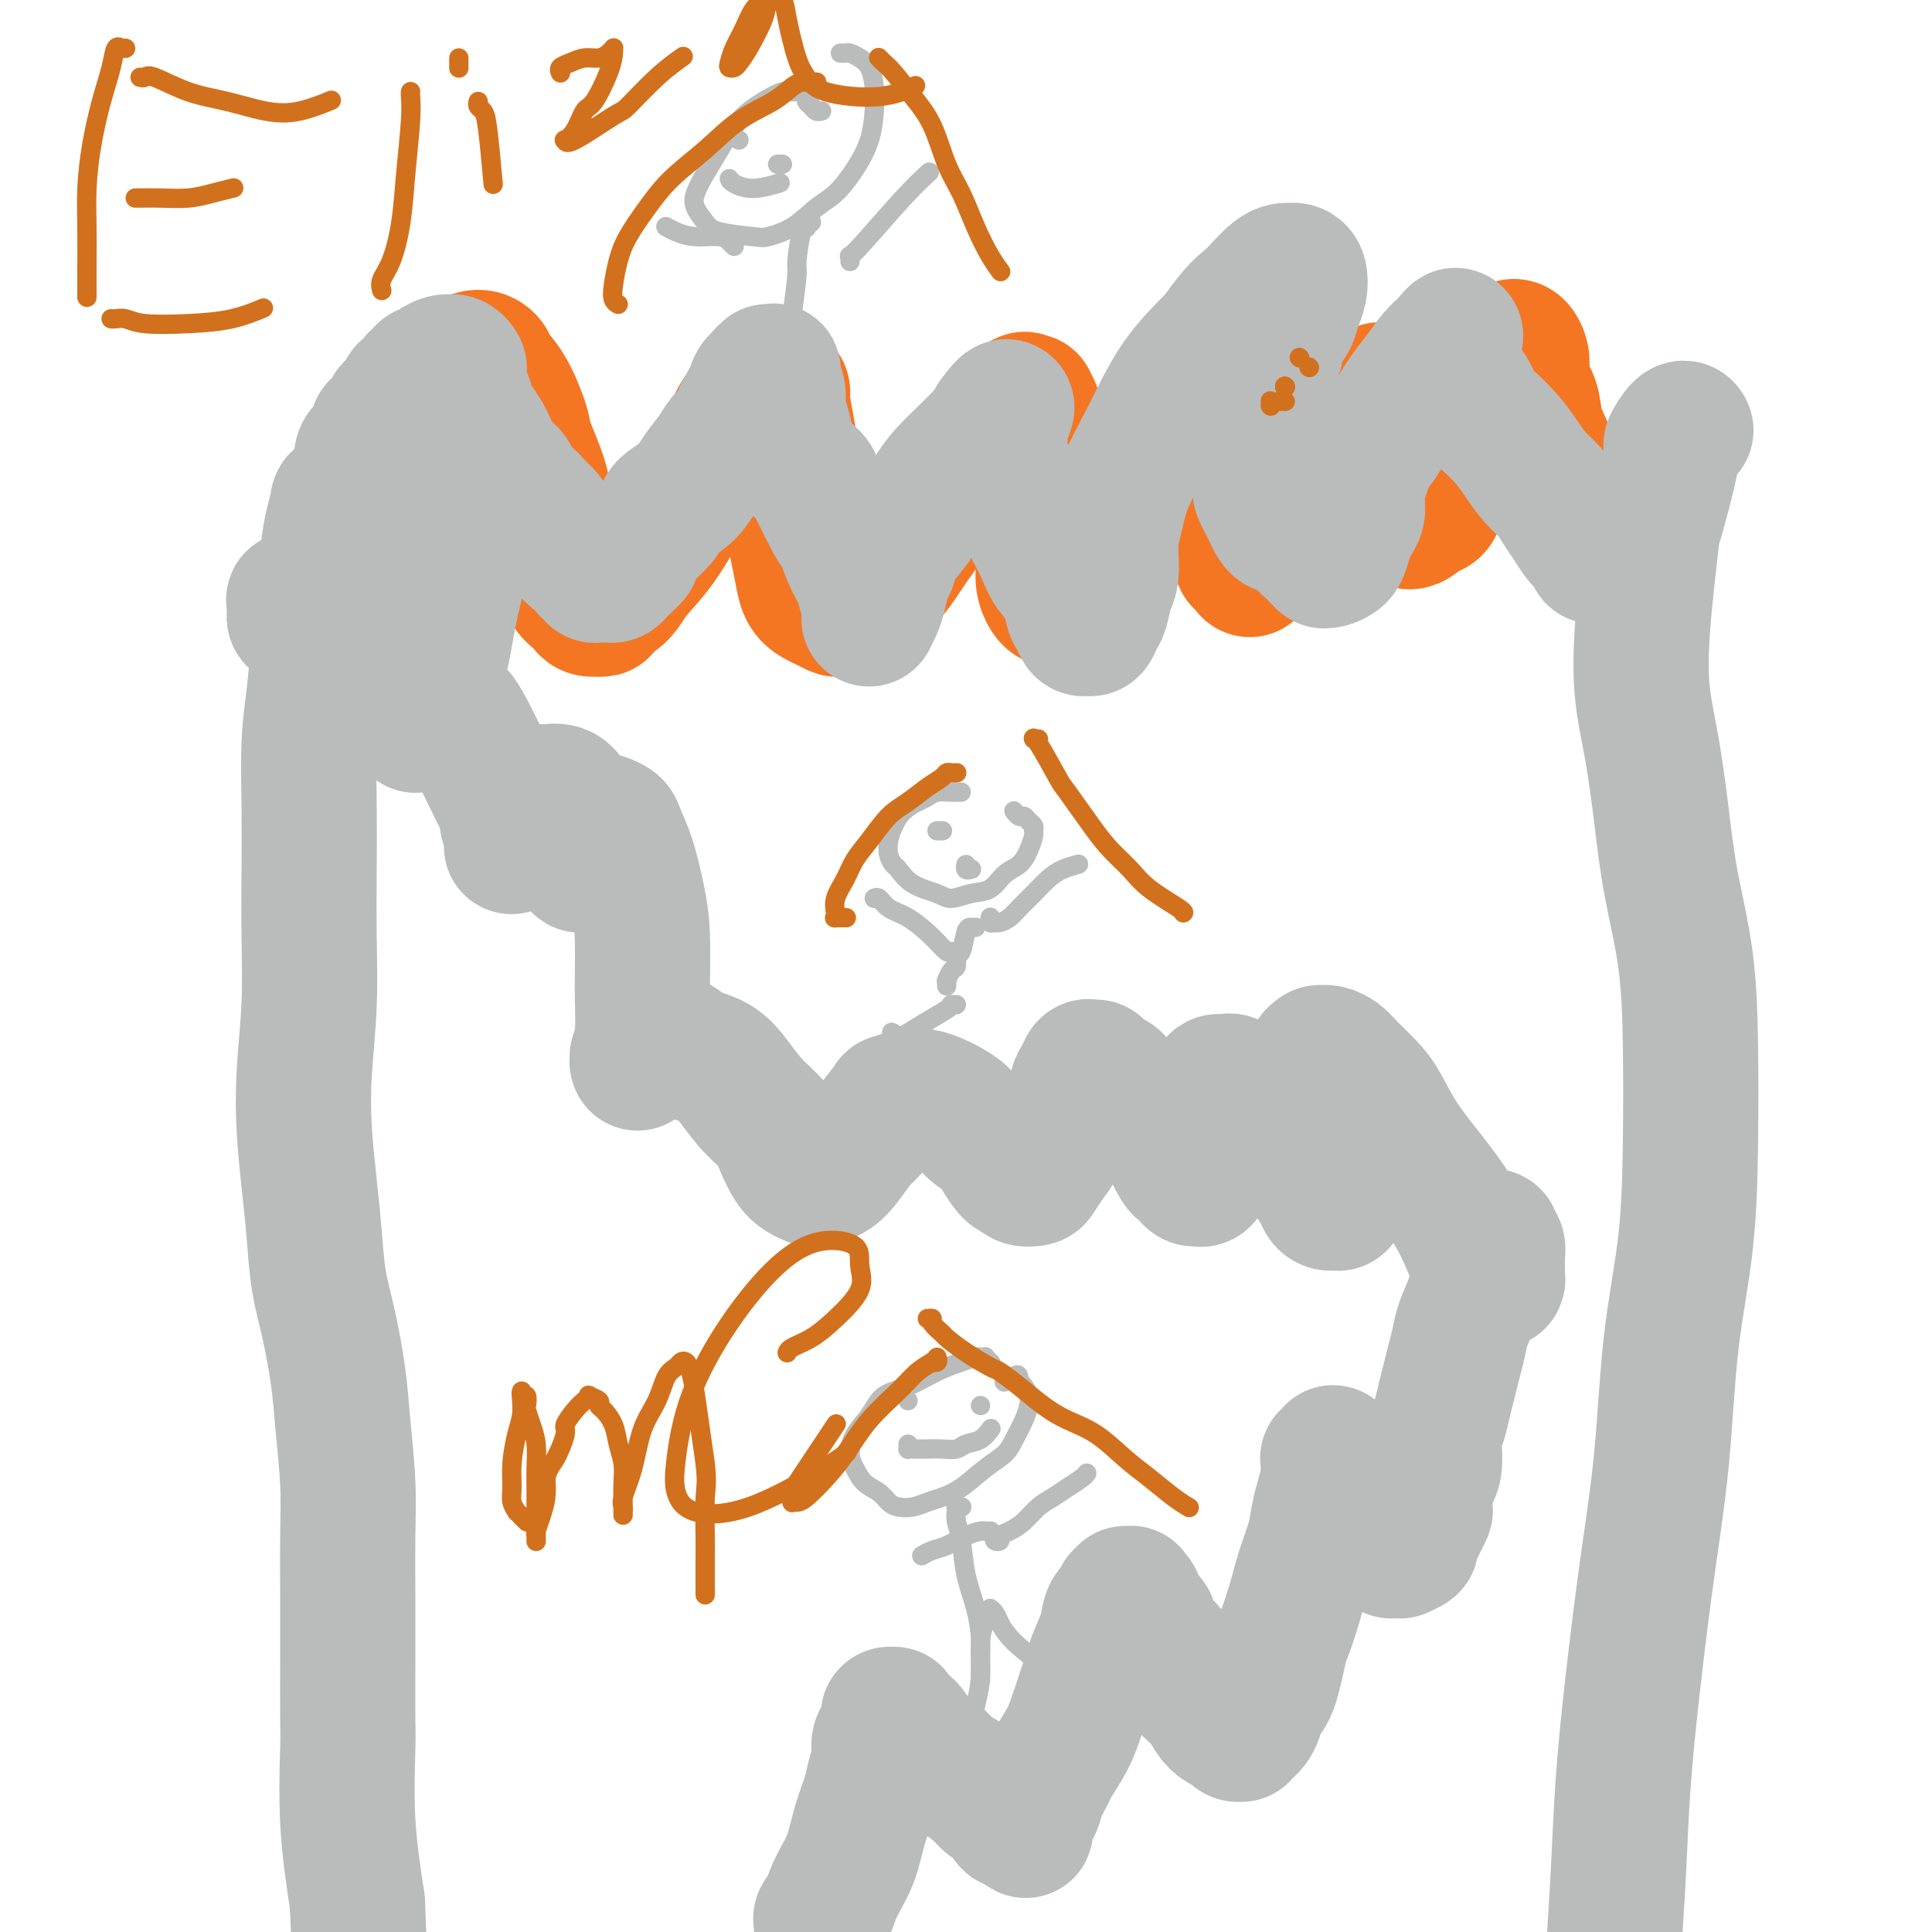 <svg viewBox='0 0 400 400' version='1.1' xmlns='http://www.w3.org/2000/svg' xmlns:xlink='http://www.w3.org/1999/xlink'><g fill='none' stroke='#F47623' stroke-width='28' stroke-linecap='round' stroke-linejoin='round'><path d='M66,125c-0.000,0.112 -0.000,0.223 0,0c0.000,-0.223 0.000,-0.781 0,-1c-0.000,-0.219 -0.001,-0.100 0,0c0.001,0.100 0.003,0.180 0,0c-0.003,-0.180 -0.013,-0.619 0,-1c0.013,-0.381 0.048,-0.705 0,-1c-0.048,-0.295 -0.181,-0.563 0,-1c0.181,-0.437 0.674,-1.045 1,-2c0.326,-0.955 0.483,-2.257 1,-4c0.517,-1.743 1.394,-3.928 2,-6c0.606,-2.072 0.941,-4.031 2,-6c1.059,-1.969 2.842,-3.949 4,-6c1.158,-2.051 1.692,-4.174 3,-6c1.308,-1.826 3.389,-3.355 5,-5c1.611,-1.645 2.750,-3.405 4,-5c1.250,-1.595 2.610,-3.025 4,-4c1.390,-0.975 2.812,-1.496 4,-2c1.188,-0.504 2.144,-0.990 3,-1c0.856,-0.010 1.614,0.457 2,1c0.386,0.543 0.401,1.161 1,2c0.599,0.839 1.781,1.898 3,4c1.219,2.102 2.476,5.247 3,7c0.524,1.753 0.315,2.114 1,4c0.685,1.886 2.262,5.296 3,8c0.738,2.704 0.635,4.703 1,7c0.365,2.297 1.197,4.891 2,7c0.803,2.109 1.576,3.732 2,5c0.424,1.268 0.497,2.182 1,3c0.503,0.818 1.434,1.539 2,2c0.566,0.461 0.768,0.663 1,1c0.232,0.337 0.495,0.811 1,1c0.505,0.189 1.253,0.095 2,0'/><path d='M124,126c1.004,0.467 0.515,-0.364 1,-1c0.485,-0.636 1.944,-1.077 3,-2c1.056,-0.923 1.707,-2.328 3,-4c1.293,-1.672 3.226,-3.609 5,-6c1.774,-2.391 3.389,-5.235 5,-8c1.611,-2.765 3.219,-5.452 5,-8c1.781,-2.548 3.734,-4.957 5,-7c1.266,-2.043 1.846,-3.722 3,-5c1.154,-1.278 2.883,-2.157 4,-3c1.117,-0.843 1.623,-1.649 2,-2c0.377,-0.351 0.627,-0.246 1,0c0.373,0.246 0.870,0.631 1,1c0.130,0.369 -0.106,0.720 0,2c0.106,1.280 0.553,3.489 1,6c0.447,2.511 0.892,5.323 1,8c0.108,2.677 -0.123,5.218 0,8c0.123,2.782 0.599,5.806 1,8c0.401,2.194 0.727,3.558 1,5c0.273,1.442 0.492,2.961 1,4c0.508,1.039 1.305,1.596 2,2c0.695,0.404 1.290,0.653 2,1c0.710,0.347 1.536,0.791 2,1c0.464,0.209 0.565,0.184 1,0c0.435,-0.184 1.203,-0.525 2,-1c0.797,-0.475 1.622,-1.083 3,-2c1.378,-0.917 3.309,-2.141 5,-4c1.691,-1.859 3.141,-4.352 5,-7c1.859,-2.648 4.127,-5.452 6,-8c1.873,-2.548 3.350,-4.840 5,-7c1.650,-2.160 3.471,-4.189 5,-6c1.529,-1.811 2.764,-3.406 4,-5'/><path d='M209,86c4.482,-5.479 3.187,-2.678 3,-2c-0.187,0.678 0.734,-0.769 1,-1c0.266,-0.231 -0.122,0.754 0,1c0.122,0.246 0.755,-0.245 1,1c0.245,1.245 0.103,4.227 0,7c-0.103,2.773 -0.168,5.338 0,8c0.168,2.662 0.570,5.421 1,8c0.430,2.579 0.888,4.978 1,7c0.112,2.022 -0.121,3.667 0,5c0.121,1.333 0.596,2.353 1,3c0.404,0.647 0.736,0.921 1,1c0.264,0.079 0.461,-0.035 1,0c0.539,0.035 1.419,0.221 2,0c0.581,-0.221 0.863,-0.850 1,-1c0.137,-0.150 0.128,0.178 1,-1c0.872,-1.178 2.625,-3.862 4,-6c1.375,-2.138 2.374,-3.730 4,-6c1.626,-2.270 3.880,-5.217 5,-7c1.120,-1.783 1.106,-2.401 2,-4c0.894,-1.599 2.697,-4.177 4,-6c1.303,-1.823 2.107,-2.889 3,-4c0.893,-1.111 1.874,-2.267 3,-3c1.126,-0.733 2.397,-1.041 3,-1c0.603,0.041 0.539,0.433 1,1c0.461,0.567 1.448,1.311 2,3c0.552,1.689 0.669,4.323 1,7c0.331,2.677 0.876,5.397 1,8c0.124,2.603 -0.173,5.089 0,7c0.173,1.911 0.816,3.245 1,4c0.184,0.755 -0.090,0.930 0,1c0.090,0.070 0.545,0.035 1,0'/><path d='M258,116c1.248,4.435 0.868,0.021 1,-2c0.132,-2.021 0.777,-1.650 2,-3c1.223,-1.350 3.023,-4.421 5,-7c1.977,-2.579 4.130,-4.666 6,-7c1.870,-2.334 3.457,-4.915 5,-7c1.543,-2.085 3.040,-3.674 4,-5c0.960,-1.326 1.381,-2.388 2,-3c0.619,-0.612 1.437,-0.774 2,-1c0.563,-0.226 0.872,-0.517 1,0c0.128,0.517 0.075,1.842 0,3c-0.075,1.158 -0.174,2.150 0,4c0.174,1.850 0.620,4.557 1,7c0.380,2.443 0.695,4.622 1,6c0.305,1.378 0.599,1.956 1,3c0.401,1.044 0.909,2.555 1,3c0.091,0.445 -0.235,-0.177 0,0c0.235,0.177 1.032,1.154 2,1c0.968,-0.154 2.108,-1.439 3,-2c0.892,-0.561 1.538,-0.400 2,-1c0.462,-0.600 0.742,-1.963 2,-4c1.258,-2.037 3.493,-4.749 5,-7c1.507,-2.251 2.285,-4.042 3,-6c0.715,-1.958 1.368,-4.083 2,-6c0.632,-1.917 1.244,-3.625 2,-5c0.756,-1.375 1.656,-2.415 2,-3c0.344,-0.585 0.131,-0.715 0,-1c-0.131,-0.285 -0.179,-0.726 0,-1c0.179,-0.274 0.587,-0.381 1,0c0.413,0.381 0.832,1.252 1,2c0.168,0.748 0.084,1.374 0,2'/><path d='M315,76c0.197,0.811 -0.309,1.838 0,3c0.309,1.162 1.433,2.460 2,4c0.567,1.540 0.575,3.321 1,5c0.425,1.679 1.265,3.255 2,5c0.735,1.745 1.364,3.657 2,5c0.636,1.343 1.280,2.115 2,3c0.720,0.885 1.518,1.882 2,3c0.482,1.118 0.650,2.356 1,3c0.350,0.644 0.882,0.693 1,1c0.118,0.307 -0.179,0.870 0,1c0.179,0.130 0.832,-0.175 1,0c0.168,0.175 -0.151,0.830 0,1c0.151,0.170 0.772,-0.147 1,0c0.228,0.147 0.064,0.756 0,1c-0.064,0.244 -0.027,0.122 0,0c0.027,-0.122 0.046,-0.243 0,0c-0.046,0.243 -0.157,0.849 0,1c0.157,0.151 0.581,-0.152 1,0c0.419,0.152 0.834,0.758 1,1c0.166,0.242 0.083,0.121 0,0'/></g>
<g fill='none' stroke='#BABBBB' stroke-width='28' stroke-linecap='round' stroke-linejoin='round'><path d='M66,130c-0.444,0.006 -0.889,0.012 -1,0c-0.111,-0.012 0.111,-0.042 0,0c-0.111,0.042 -0.555,0.156 -1,0c-0.445,-0.156 -0.890,-0.582 -1,-1c-0.110,-0.418 0.114,-0.829 0,-1c-0.114,-0.171 -0.566,-0.102 -1,0c-0.434,0.102 -0.848,0.237 -1,0c-0.152,-0.237 -0.041,-0.848 0,-1c0.041,-0.152 0.011,0.153 0,0c-0.011,-0.153 -0.005,-0.763 0,-1c0.005,-0.237 0.008,-0.100 0,0c-0.008,0.100 -0.028,0.163 0,0c0.028,-0.163 0.104,-0.554 0,-1c-0.104,-0.446 -0.389,-0.949 0,-1c0.389,-0.051 1.452,0.348 2,0c0.548,-0.348 0.582,-1.444 1,-2c0.418,-0.556 1.221,-0.571 2,-1c0.779,-0.429 1.533,-1.270 2,-2c0.467,-0.730 0.647,-1.347 1,-2c0.353,-0.653 0.879,-1.341 1,-2c0.121,-0.659 -0.165,-1.289 0,-2c0.165,-0.711 0.780,-1.504 1,-2c0.220,-0.496 0.045,-0.697 0,-1c-0.045,-0.303 0.041,-0.710 0,-1c-0.041,-0.290 -0.208,-0.463 0,-1c0.208,-0.537 0.792,-1.439 1,-2c0.208,-0.561 0.041,-0.780 0,-1c-0.041,-0.220 0.044,-0.440 0,-1c-0.044,-0.560 -0.218,-1.459 0,-2c0.218,-0.541 0.828,-0.722 1,-1c0.172,-0.278 -0.094,-0.651 0,-1c0.094,-0.349 0.547,-0.675 1,-1'/><path d='M74,99c1.183,-3.385 1.142,-1.847 1,-2c-0.142,-0.153 -0.384,-1.995 0,-3c0.384,-1.005 1.394,-1.172 2,-2c0.606,-0.828 0.806,-2.316 1,-3c0.194,-0.684 0.380,-0.565 1,-1c0.620,-0.435 1.673,-1.426 2,-2c0.327,-0.574 -0.071,-0.732 0,-1c0.071,-0.268 0.610,-0.645 1,-1c0.390,-0.355 0.630,-0.686 1,-1c0.370,-0.314 0.869,-0.609 1,-1c0.131,-0.391 -0.105,-0.878 0,-1c0.105,-0.122 0.553,0.121 1,0c0.447,-0.121 0.894,-0.606 1,-1c0.106,-0.394 -0.127,-0.697 0,-1c0.127,-0.303 0.615,-0.607 1,-1c0.385,-0.393 0.667,-0.876 1,-1c0.333,-0.124 0.715,0.111 1,0c0.285,-0.111 0.471,-0.566 1,-1c0.529,-0.434 1.399,-0.845 2,-1c0.601,-0.155 0.932,-0.055 1,0c0.068,0.055 -0.126,0.063 0,0c0.126,-0.063 0.573,-0.198 1,0c0.427,0.198 0.836,0.728 1,1c0.164,0.272 0.084,0.284 0,1c-0.084,0.716 -0.174,2.135 0,3c0.174,0.865 0.610,1.177 1,2c0.390,0.823 0.733,2.159 1,3c0.267,0.841 0.456,1.188 1,2c0.544,0.812 1.441,2.089 2,3c0.559,0.911 0.779,1.455 1,2'/><path d='M101,92c1.660,3.495 1.810,3.734 2,4c0.190,0.266 0.421,0.561 1,1c0.579,0.439 1.507,1.024 2,2c0.493,0.976 0.552,2.344 1,3c0.448,0.656 1.286,0.599 2,1c0.714,0.401 1.305,1.259 2,2c0.695,0.741 1.496,1.364 2,2c0.504,0.636 0.712,1.283 1,2c0.288,0.717 0.654,1.502 1,2c0.346,0.498 0.670,0.707 1,1c0.330,0.293 0.665,0.670 1,1c0.335,0.330 0.668,0.613 1,1c0.332,0.387 0.662,0.878 1,1c0.338,0.122 0.683,-0.126 1,0c0.317,0.126 0.606,0.626 1,1c0.394,0.374 0.894,0.622 1,1c0.106,0.378 -0.182,0.886 0,1c0.182,0.114 0.832,-0.166 1,0c0.168,0.166 -0.147,0.776 0,1c0.147,0.224 0.757,0.060 1,0c0.243,-0.060 0.121,-0.016 0,0c-0.121,0.016 -0.240,0.005 0,0c0.240,-0.005 0.838,-0.005 1,0c0.162,0.005 -0.113,0.013 0,0c0.113,-0.013 0.612,-0.049 1,0c0.388,0.049 0.663,0.183 1,0c0.337,-0.183 0.737,-0.685 1,-1c0.263,-0.315 0.390,-0.445 1,-1c0.610,-0.555 1.703,-1.534 2,-2c0.297,-0.466 -0.201,-0.419 0,-1c0.201,-0.581 1.100,-1.791 2,-3'/><path d='M133,111c2.293,-2.057 3.524,-3.201 4,-4c0.476,-0.799 0.196,-1.253 1,-2c0.804,-0.747 2.691,-1.786 4,-3c1.309,-1.214 2.038,-2.604 3,-4c0.962,-1.396 2.155,-2.799 3,-4c0.845,-1.201 1.340,-2.202 2,-3c0.660,-0.798 1.483,-1.394 2,-2c0.517,-0.606 0.726,-1.223 1,-2c0.274,-0.777 0.613,-1.714 1,-2c0.387,-0.286 0.821,0.079 1,0c0.179,-0.079 0.103,-0.603 0,-1c-0.103,-0.397 -0.234,-0.666 0,-1c0.234,-0.334 0.832,-0.733 1,-1c0.168,-0.267 -0.095,-0.401 0,-1c0.095,-0.599 0.546,-1.663 1,-2c0.454,-0.337 0.910,0.054 1,0c0.090,-0.054 -0.186,-0.552 0,-1c0.186,-0.448 0.833,-0.846 1,-1c0.167,-0.154 -0.148,-0.064 0,0c0.148,0.064 0.758,0.104 1,0c0.242,-0.104 0.117,-0.351 0,0c-0.117,0.351 -0.224,1.300 0,2c0.224,0.700 0.781,1.152 1,2c0.219,0.848 0.102,2.092 0,3c-0.102,0.908 -0.188,1.479 0,2c0.188,0.521 0.652,0.992 1,2c0.348,1.008 0.582,2.555 1,4c0.418,1.445 1.019,2.789 2,4c0.981,1.211 2.341,2.287 3,3c0.659,0.713 0.617,1.061 1,2c0.383,0.939 1.192,2.470 2,4'/><path d='M171,105c2.444,5.217 2.554,4.258 3,5c0.446,0.742 1.230,3.183 2,5c0.770,1.817 1.527,3.008 2,4c0.473,0.992 0.662,1.784 1,3c0.338,1.216 0.826,2.856 1,4c0.174,1.144 0.036,1.791 0,2c-0.036,0.209 0.032,-0.021 0,0c-0.032,0.021 -0.163,0.291 0,0c0.163,-0.291 0.620,-1.145 1,-2c0.380,-0.855 0.681,-1.712 1,-3c0.319,-1.288 0.655,-3.007 1,-4c0.345,-0.993 0.701,-1.259 1,-2c0.299,-0.741 0.543,-1.958 1,-3c0.457,-1.042 1.126,-1.910 2,-3c0.874,-1.090 1.953,-2.403 3,-4c1.047,-1.597 2.063,-3.478 3,-5c0.937,-1.522 1.796,-2.684 3,-4c1.204,-1.316 2.753,-2.787 4,-4c1.247,-1.213 2.190,-2.168 3,-3c0.810,-0.832 1.485,-1.543 2,-2c0.515,-0.457 0.869,-0.662 1,-1c0.131,-0.338 0.037,-0.811 0,-1c-0.037,-0.189 -0.019,-0.095 0,0'/><path d='M206,87c4.248,-5.842 1.870,-0.947 1,1c-0.870,1.947 -0.230,0.944 0,1c0.230,0.056 0.051,1.170 0,2c-0.051,0.830 0.028,1.377 0,2c-0.028,0.623 -0.162,1.321 0,2c0.162,0.679 0.620,1.339 1,2c0.380,0.661 0.682,1.324 1,2c0.318,0.676 0.652,1.366 1,2c0.348,0.634 0.711,1.211 1,2c0.289,0.789 0.505,1.788 1,3c0.495,1.212 1.270,2.636 2,4c0.730,1.364 1.414,2.669 2,4c0.586,1.331 1.074,2.690 2,4c0.926,1.310 2.290,2.571 3,4c0.710,1.429 0.768,3.026 1,4c0.232,0.974 0.640,1.326 1,2c0.360,0.674 0.674,1.669 1,2c0.326,0.331 0.664,-0.001 1,0c0.336,0.001 0.668,0.336 1,0c0.332,-0.336 0.663,-1.343 1,-2c0.337,-0.657 0.679,-0.963 1,-2c0.321,-1.037 0.621,-2.805 1,-4c0.379,-1.195 0.836,-1.819 1,-3c0.164,-1.181 0.033,-2.920 0,-4c-0.033,-1.080 0.030,-1.501 0,-2c-0.030,-0.499 -0.153,-1.074 0,-2c0.153,-0.926 0.582,-2.201 1,-4c0.418,-1.799 0.823,-4.121 2,-7c1.177,-2.879 3.125,-6.313 5,-10c1.875,-3.687 3.679,-7.625 6,-11c2.321,-3.375 5.161,-6.188 8,-9'/><path d='M252,70c4.267,-6.165 5.434,-6.579 7,-8c1.566,-1.421 3.531,-3.850 5,-5c1.469,-1.150 2.443,-1.021 3,-1c0.557,0.021 0.696,-0.064 1,0c0.304,0.064 0.772,0.279 1,1c0.228,0.721 0.215,1.947 0,3c-0.215,1.053 -0.631,1.931 -1,3c-0.369,1.069 -0.691,2.328 -1,3c-0.309,0.672 -0.605,0.757 -1,1c-0.395,0.243 -0.889,0.645 -1,1c-0.111,0.355 0.163,0.663 0,1c-0.163,0.337 -0.761,0.705 -1,1c-0.239,0.295 -0.119,0.519 0,1c0.119,0.481 0.238,1.219 0,2c-0.238,0.781 -0.834,1.604 -1,3c-0.166,1.396 0.099,3.364 0,5c-0.099,1.636 -0.563,2.942 -1,4c-0.437,1.058 -0.849,1.870 -1,3c-0.151,1.130 -0.041,2.578 0,4c0.041,1.422 0.014,2.818 0,4c-0.014,1.182 -0.015,2.151 0,3c0.015,0.849 0.045,1.579 0,2c-0.045,0.421 -0.167,0.534 0,1c0.167,0.466 0.621,1.287 1,2c0.379,0.713 0.683,1.318 1,2c0.317,0.682 0.648,1.439 1,2c0.352,0.561 0.724,0.924 1,1c0.276,0.076 0.455,-0.134 1,0c0.545,0.134 1.454,0.613 2,1c0.546,0.387 0.727,0.682 1,1c0.273,0.318 0.636,0.659 1,1'/><path d='M270,112c1.576,1.730 1.014,1.056 1,1c-0.014,-0.056 0.518,0.507 1,1c0.482,0.493 0.913,0.917 1,1c0.087,0.083 -0.171,-0.173 0,0c0.171,0.173 0.771,0.776 1,1c0.229,0.224 0.089,0.069 0,0c-0.089,-0.069 -0.126,-0.053 0,0c0.126,0.053 0.415,0.141 1,0c0.585,-0.141 1.467,-0.513 2,-1c0.533,-0.487 0.717,-1.090 1,-2c0.283,-0.910 0.664,-2.128 1,-3c0.336,-0.872 0.626,-1.398 1,-2c0.374,-0.602 0.833,-1.280 1,-2c0.167,-0.720 0.044,-1.483 0,-2c-0.044,-0.517 -0.008,-0.787 0,-1c0.008,-0.213 -0.013,-0.370 0,-1c0.013,-0.630 0.058,-1.734 0,-2c-0.058,-0.266 -0.221,0.307 0,0c0.221,-0.307 0.824,-1.494 1,-2c0.176,-0.506 -0.077,-0.330 0,-1c0.077,-0.670 0.485,-2.187 1,-3c0.515,-0.813 1.139,-0.921 2,-2c0.861,-1.079 1.960,-3.129 3,-5c1.040,-1.871 2.019,-3.563 3,-5c0.981,-1.437 1.962,-2.620 3,-4c1.038,-1.380 2.134,-2.958 3,-4c0.866,-1.042 1.502,-1.550 2,-2c0.498,-0.450 0.856,-0.843 1,-1c0.144,-0.157 0.072,-0.079 0,0'/><path d='M300,71c2.647,-3.387 0.764,-0.355 0,1c-0.764,1.355 -0.409,1.032 0,1c0.409,-0.032 0.873,0.226 1,1c0.127,0.774 -0.081,2.064 0,3c0.081,0.936 0.451,1.517 1,2c0.549,0.483 1.277,0.870 2,2c0.723,1.130 1.442,3.005 2,4c0.558,0.995 0.954,1.109 2,2c1.046,0.891 2.741,2.559 4,4c1.259,1.441 2.080,2.654 3,4c0.920,1.346 1.938,2.827 3,4c1.062,1.173 2.168,2.040 3,3c0.832,0.960 1.390,2.012 2,3c0.610,0.988 1.274,1.911 2,3c0.726,1.089 1.515,2.345 2,3c0.485,0.655 0.666,0.709 1,1c0.334,0.291 0.822,0.820 1,1c0.178,0.180 0.048,0.010 0,0c-0.048,-0.010 -0.013,0.138 0,0c0.013,-0.138 0.003,-0.563 0,-1c-0.003,-0.437 -0.001,-0.885 0,-1c0.001,-0.115 0.000,0.102 0,0c-0.000,-0.102 -0.000,-0.522 0,-1c0.000,-0.478 0.000,-1.013 0,-1c-0.000,0.013 -0.000,0.575 0,1c0.000,0.425 0.000,0.712 0,1'/><path d='M329,111c3.574,4.220 1.010,1.770 0,1c-1.010,-0.770 -0.464,0.139 0,1c0.464,0.861 0.847,1.675 1,2c0.153,0.325 0.077,0.163 0,0'/><path d='M71,103c0.119,0.401 0.238,0.801 0,1c-0.238,0.199 -0.834,0.196 -1,0c-0.166,-0.196 0.096,-0.585 0,0c-0.096,0.585 -0.551,2.143 -1,4c-0.449,1.857 -0.894,4.013 -1,6c-0.106,1.987 0.125,3.806 0,6c-0.125,2.194 -0.608,4.763 -1,7c-0.392,2.237 -0.693,4.143 -1,7c-0.307,2.857 -0.618,6.667 -1,10c-0.382,3.333 -0.833,6.191 -1,10c-0.167,3.809 -0.048,8.569 0,13c0.048,4.431 0.026,8.533 0,13c-0.026,4.467 -0.057,9.300 0,14c0.057,4.700 0.200,9.267 0,14c-0.200,4.733 -0.745,9.631 -1,14c-0.255,4.369 -0.220,8.207 0,12c0.220,3.793 0.626,7.540 1,11c0.374,3.460 0.716,6.632 1,10c0.284,3.368 0.511,6.932 1,10c0.489,3.068 1.241,5.640 2,9c0.759,3.360 1.524,7.507 2,11c0.476,3.493 0.664,6.331 1,10c0.336,3.669 0.822,8.171 1,12c0.178,3.829 0.048,6.987 0,11c-0.048,4.013 -0.014,8.880 0,13c0.014,4.120 0.009,7.494 0,12c-0.009,4.506 -0.023,10.146 0,13c0.023,2.854 0.083,2.922 0,6c-0.083,3.078 -0.309,9.165 0,15c0.309,5.835 1.155,11.417 2,17'/><path d='M74,394c0.628,17.494 1.199,17.730 2,23c0.801,5.270 1.831,15.573 3,27c1.169,11.427 2.477,23.979 3,29c0.523,5.021 0.262,2.510 0,0'/><path d='M349,89c-0.012,-0.025 -0.025,-0.049 0,0c0.025,0.049 0.087,0.172 0,0c-0.087,-0.172 -0.324,-0.637 -1,0c-0.676,0.637 -1.792,2.378 -2,3c-0.208,0.622 0.491,0.124 0,3c-0.491,2.876 -2.172,9.125 -3,12c-0.828,2.875 -0.805,2.376 -1,4c-0.195,1.624 -0.610,5.370 -1,9c-0.390,3.630 -0.755,7.146 -1,11c-0.245,3.854 -0.371,8.048 0,12c0.371,3.952 1.238,7.661 2,12c0.762,4.339 1.420,9.307 2,14c0.580,4.693 1.083,9.109 2,14c0.917,4.891 2.250,10.255 3,16c0.750,5.745 0.918,11.870 1,18c0.082,6.130 0.080,12.265 0,19c-0.080,6.735 -0.237,14.069 -1,21c-0.763,6.931 -2.130,13.457 -3,21c-0.870,7.543 -1.241,16.101 -2,24c-0.759,7.899 -1.906,15.140 -3,23c-1.094,7.860 -2.135,16.341 -3,24c-0.865,7.659 -1.552,14.497 -2,21c-0.448,6.503 -0.656,12.670 -1,19c-0.344,6.330 -0.824,12.824 -1,18c-0.176,5.176 -0.047,9.033 0,13c0.047,3.967 0.013,8.043 0,12c-0.013,3.957 -0.003,7.796 0,10c0.003,2.204 0.001,2.773 0,3c-0.001,0.227 -0.000,0.114 0,0'/><path d='M170,398c-0.005,-0.030 -0.011,-0.061 0,0c0.011,0.061 0.037,0.213 0,0c-0.037,-0.213 -0.137,-0.793 0,-1c0.137,-0.207 0.513,-0.043 1,-1c0.487,-0.957 1.086,-3.035 2,-5c0.914,-1.965 2.144,-3.817 3,-6c0.856,-2.183 1.339,-4.696 2,-7c0.661,-2.304 1.500,-4.399 2,-6c0.500,-1.601 0.659,-2.709 1,-4c0.341,-1.291 0.862,-2.765 1,-4c0.138,-1.235 -0.108,-2.230 0,-3c0.108,-0.770 0.568,-1.317 1,-2c0.432,-0.683 0.834,-1.504 1,-2c0.166,-0.496 0.097,-0.666 0,-1c-0.097,-0.334 -0.220,-0.832 0,-1c0.220,-0.168 0.783,-0.005 1,0c0.217,0.005 0.088,-0.146 0,0c-0.088,0.146 -0.134,0.590 0,1c0.134,0.410 0.448,0.785 1,1c0.552,0.215 1.343,0.269 2,1c0.657,0.731 1.181,2.139 2,3c0.819,0.861 1.933,1.175 3,2c1.067,0.825 2.086,2.160 3,3c0.914,0.840 1.722,1.185 3,2c1.278,0.815 3.025,2.100 4,3c0.975,0.900 1.179,1.417 2,2c0.821,0.583 2.260,1.234 3,2c0.740,0.766 0.783,1.647 1,2c0.217,0.353 0.609,0.176 1,0'/><path d='M210,377c4.190,3.301 1.666,1.555 1,1c-0.666,-0.555 0.527,0.082 1,0c0.473,-0.082 0.225,-0.884 0,-1c-0.225,-0.116 -0.427,0.452 0,0c0.427,-0.452 1.483,-1.926 2,-3c0.517,-1.074 0.494,-1.748 1,-3c0.506,-1.252 1.539,-3.081 2,-4c0.461,-0.919 0.350,-0.926 1,-2c0.650,-1.074 2.062,-3.213 3,-5c0.938,-1.787 1.402,-3.220 2,-5c0.598,-1.780 1.331,-3.906 2,-6c0.669,-2.094 1.274,-4.158 2,-6c0.726,-1.842 1.572,-3.464 2,-5c0.428,-1.536 0.439,-2.986 1,-4c0.561,-1.014 1.671,-1.592 2,-2c0.329,-0.408 -0.122,-0.646 0,-1c0.122,-0.354 0.816,-0.823 1,-1c0.184,-0.177 -0.143,-0.062 0,0c0.143,0.062 0.755,0.072 1,0c0.245,-0.072 0.122,-0.227 0,0c-0.122,0.227 -0.244,0.834 0,1c0.244,0.166 0.853,-0.110 1,0c0.147,0.110 -0.167,0.606 0,1c0.167,0.394 0.814,0.686 1,1c0.186,0.314 -0.088,0.651 0,1c0.088,0.349 0.537,0.712 1,1c0.463,0.288 0.939,0.503 1,1c0.061,0.497 -0.293,1.278 0,2c0.293,0.722 1.233,1.387 2,2c0.767,0.613 1.362,1.175 2,2c0.638,0.825 1.319,1.912 2,3'/><path d='M244,345c1.844,3.085 1.453,3.299 2,4c0.547,0.701 2.030,1.890 3,3c0.970,1.110 1.427,2.139 2,3c0.573,0.861 1.263,1.552 2,2c0.737,0.448 1.521,0.653 2,1c0.479,0.347 0.653,0.837 1,1c0.347,0.163 0.867,0.001 1,0c0.133,-0.001 -0.120,0.161 0,0c0.120,-0.161 0.612,-0.646 1,-1c0.388,-0.354 0.671,-0.578 1,-1c0.329,-0.422 0.703,-1.040 1,-2c0.297,-0.960 0.516,-2.260 1,-3c0.484,-0.740 1.232,-0.920 2,-3c0.768,-2.080 1.558,-6.060 2,-8c0.442,-1.940 0.538,-1.838 1,-3c0.462,-1.162 1.289,-3.587 2,-6c0.711,-2.413 1.304,-4.814 2,-7c0.696,-2.186 1.493,-4.157 2,-6c0.507,-1.843 0.725,-3.559 1,-5c0.275,-1.441 0.609,-2.606 1,-4c0.391,-1.394 0.841,-3.018 1,-4c0.159,-0.982 0.027,-1.322 0,-2c-0.027,-0.678 0.049,-1.694 0,-2c-0.049,-0.306 -0.224,0.099 0,0c0.224,-0.099 0.847,-0.703 1,-1c0.153,-0.297 -0.166,-0.288 0,0c0.166,0.288 0.815,0.853 1,1c0.185,0.147 -0.095,-0.126 0,0c0.095,0.126 0.564,0.649 1,1c0.436,0.351 0.839,0.529 1,1c0.161,0.471 0.081,1.236 0,2'/><path d='M279,306c0.568,0.746 -0.013,0.612 0,1c0.013,0.388 0.619,1.298 1,2c0.381,0.702 0.535,1.196 1,2c0.465,0.804 1.239,1.918 2,3c0.761,1.082 1.509,2.132 2,3c0.491,0.868 0.724,1.553 1,2c0.276,0.447 0.595,0.656 1,1c0.405,0.344 0.898,0.824 1,1c0.102,0.176 -0.185,0.048 0,0c0.185,-0.048 0.842,-0.016 1,0c0.158,0.016 -0.183,0.016 0,0c0.183,-0.016 0.889,-0.049 1,0c0.111,0.049 -0.374,0.179 0,0c0.374,-0.179 1.606,-0.668 2,-1c0.394,-0.332 -0.052,-0.507 0,-1c0.052,-0.493 0.602,-1.304 1,-2c0.398,-0.696 0.645,-1.278 1,-2c0.355,-0.722 0.817,-1.584 1,-2c0.183,-0.416 0.087,-0.386 0,-1c-0.087,-0.614 -0.164,-1.871 0,-3c0.164,-1.129 0.569,-2.128 1,-3c0.431,-0.872 0.889,-1.615 1,-3c0.111,-1.385 -0.125,-3.413 0,-5c0.125,-1.587 0.611,-2.735 1,-4c0.389,-1.265 0.681,-2.648 1,-4c0.319,-1.352 0.667,-2.675 1,-4c0.333,-1.325 0.653,-2.653 1,-4c0.347,-1.347 0.722,-2.711 1,-4c0.278,-1.289 0.459,-2.501 1,-4c0.541,-1.499 1.440,-3.285 2,-5c0.560,-1.715 0.780,-3.357 1,-5'/><path d='M306,264c2.944,-9.326 2.305,-4.142 2,-3c-0.305,1.142 -0.274,-1.759 0,-3c0.274,-1.241 0.791,-0.823 1,-1c0.209,-0.177 0.108,-0.949 0,-1c-0.108,-0.051 -0.225,0.619 0,1c0.225,0.381 0.792,0.474 1,1c0.208,0.526 0.055,1.486 0,2c-0.055,0.514 -0.014,0.582 0,1c0.014,0.418 0.001,1.185 0,2c-0.001,0.815 0.012,1.676 0,2c-0.012,0.324 -0.048,0.110 0,0c0.048,-0.110 0.179,-0.117 0,0c-0.179,0.117 -0.668,0.358 -1,0c-0.332,-0.358 -0.505,-1.313 -1,-2c-0.495,-0.687 -1.311,-1.104 -2,-2c-0.689,-0.896 -1.252,-2.270 -2,-4c-0.748,-1.730 -1.683,-3.816 -3,-6c-1.317,-2.184 -3.018,-4.465 -5,-7c-1.982,-2.535 -4.246,-5.323 -6,-8c-1.754,-2.677 -2.998,-5.243 -4,-7c-1.002,-1.757 -1.761,-2.706 -3,-4c-1.239,-1.294 -2.958,-2.935 -4,-4c-1.042,-1.065 -1.407,-1.554 -2,-2c-0.593,-0.446 -1.413,-0.849 -2,-1c-0.587,-0.151 -0.941,-0.051 -1,0c-0.059,0.051 0.176,0.052 0,0c-0.176,-0.052 -0.765,-0.158 -1,0c-0.235,0.158 -0.118,0.579 0,1'/><path d='M273,219c-1.611,-0.797 -0.639,0.210 0,1c0.639,0.790 0.946,1.361 1,2c0.054,0.639 -0.143,1.345 0,2c0.143,0.655 0.627,1.258 1,2c0.373,0.742 0.636,1.622 1,3c0.364,1.378 0.830,3.254 1,5c0.170,1.746 0.045,3.361 0,5c-0.045,1.639 -0.010,3.300 0,4c0.010,0.700 -0.004,0.437 0,1c0.004,0.563 0.025,1.950 0,3c-0.025,1.050 -0.097,1.761 0,2c0.097,0.239 0.363,0.005 0,0c-0.363,-0.005 -1.355,0.218 -2,0c-0.645,-0.218 -0.941,-0.877 -1,-1c-0.059,-0.123 0.121,0.288 0,0c-0.121,-0.288 -0.543,-1.277 -1,-2c-0.457,-0.723 -0.948,-1.179 -1,-2c-0.052,-0.821 0.335,-2.005 0,-3c-0.335,-0.995 -1.392,-1.799 -2,-3c-0.608,-1.201 -0.769,-2.799 -2,-4c-1.231,-1.201 -3.534,-2.007 -5,-3c-1.466,-0.993 -2.094,-2.175 -3,-3c-0.906,-0.825 -2.089,-1.293 -3,-2c-0.911,-0.707 -1.551,-1.652 -2,-2c-0.449,-0.348 -0.709,-0.101 -1,0c-0.291,0.101 -0.614,0.054 -1,0c-0.386,-0.054 -0.836,-0.114 -1,0c-0.164,0.114 -0.044,0.402 0,1c0.044,0.598 0.012,1.507 0,2c-0.012,0.493 -0.003,0.569 0,1c0.003,0.431 0.002,1.215 0,2'/><path d='M252,230c0.044,1.407 0.152,1.926 0,3c-0.152,1.074 -0.566,2.704 -1,4c-0.434,1.296 -0.890,2.257 -1,3c-0.110,0.743 0.125,1.268 0,2c-0.125,0.732 -0.611,1.671 -1,2c-0.389,0.329 -0.680,0.050 -1,0c-0.320,-0.050 -0.667,0.131 -1,0c-0.333,-0.131 -0.651,-0.572 -1,-1c-0.349,-0.428 -0.731,-0.841 -1,-1c-0.269,-0.159 -0.427,-0.063 -1,-1c-0.573,-0.937 -1.561,-2.907 -2,-4c-0.439,-1.093 -0.330,-1.308 -1,-2c-0.670,-0.692 -2.118,-1.859 -3,-3c-0.882,-1.141 -1.197,-2.256 -2,-3c-0.803,-0.744 -2.095,-1.117 -3,-2c-0.905,-0.883 -1.422,-2.275 -2,-3c-0.578,-0.725 -1.216,-0.785 -2,-1c-0.784,-0.215 -1.716,-0.587 -2,-1c-0.284,-0.413 0.078,-0.866 0,-1c-0.078,-0.134 -0.595,0.051 -1,0c-0.405,-0.051 -0.698,-0.337 -1,0c-0.302,0.337 -0.612,1.298 -1,2c-0.388,0.702 -0.852,1.145 -1,2c-0.148,0.855 0.020,2.120 0,3c-0.020,0.880 -0.228,1.374 -1,3c-0.772,1.626 -2.108,4.384 -3,6c-0.892,1.616 -1.338,2.091 -2,3c-0.662,0.909 -1.538,2.254 -2,3c-0.462,0.746 -0.509,0.893 -1,1c-0.491,0.107 -1.426,0.173 -2,0c-0.574,-0.173 -0.787,-0.587 -1,-1'/><path d='M211,243c-0.973,-0.087 -1.404,-0.306 -2,-1c-0.596,-0.694 -1.357,-1.863 -2,-3c-0.643,-1.137 -1.168,-2.241 -2,-3c-0.832,-0.759 -1.969,-1.174 -3,-2c-1.031,-0.826 -1.954,-2.063 -3,-3c-1.046,-0.937 -2.214,-1.573 -3,-2c-0.786,-0.427 -1.188,-0.646 -2,-1c-0.812,-0.354 -2.032,-0.842 -3,-1c-0.968,-0.158 -1.685,0.014 -2,0c-0.315,-0.014 -0.229,-0.213 -1,0c-0.771,0.213 -2.398,0.840 -3,1c-0.602,0.160 -0.180,-0.147 -1,1c-0.820,1.147 -2.882,3.747 -4,5c-1.118,1.253 -1.293,1.160 -2,2c-0.707,0.840 -1.947,2.615 -3,4c-1.053,1.385 -1.920,2.381 -3,3c-1.080,0.619 -2.373,0.862 -3,1c-0.627,0.138 -0.589,0.172 -1,0c-0.411,-0.172 -1.271,-0.551 -2,-1c-0.729,-0.449 -1.328,-0.969 -2,-2c-0.672,-1.031 -1.416,-2.573 -2,-4c-0.584,-1.427 -1.006,-2.738 -2,-4c-0.994,-1.262 -2.558,-2.475 -4,-4c-1.442,-1.525 -2.760,-3.361 -4,-5c-1.240,-1.639 -2.402,-3.080 -4,-4c-1.598,-0.920 -3.633,-1.320 -5,-2c-1.367,-0.680 -2.068,-1.641 -3,-2c-0.932,-0.359 -2.095,-0.117 -3,0c-0.905,0.117 -1.551,0.108 -2,0c-0.449,-0.108 -0.700,-0.317 -1,0c-0.300,0.317 -0.650,1.158 -1,2'/><path d='M133,218c-1.310,0.475 -1.084,0.663 -1,1c0.084,0.337 0.026,0.824 0,1c-0.026,0.176 -0.021,0.040 0,0c0.021,-0.040 0.059,0.014 0,0c-0.059,-0.014 -0.214,-0.096 0,-1c0.214,-0.904 0.798,-2.628 1,-5c0.202,-2.372 0.023,-5.391 0,-9c-0.023,-3.609 0.111,-7.807 0,-11c-0.111,-3.193 -0.468,-5.381 -1,-8c-0.532,-2.619 -1.241,-5.669 -2,-8c-0.759,-2.331 -1.569,-3.943 -2,-5c-0.431,-1.057 -0.482,-1.559 -1,-2c-0.518,-0.441 -1.502,-0.820 -2,-1c-0.498,-0.180 -0.512,-0.162 -1,0c-0.488,0.162 -1.452,0.468 -2,1c-0.548,0.532 -0.679,1.291 -1,2c-0.321,0.709 -0.832,1.369 -1,2c-0.168,0.631 0.007,1.232 0,2c-0.007,0.768 -0.197,1.702 0,2c0.197,0.298 0.782,-0.041 1,0c0.218,0.041 0.069,0.460 0,0c-0.069,-0.460 -0.060,-1.799 0,-3c0.060,-1.201 0.169,-2.263 0,-3c-0.169,-0.737 -0.616,-1.150 -1,-2c-0.384,-0.850 -0.705,-2.137 -1,-3c-0.295,-0.863 -0.564,-1.304 -1,-2c-0.436,-0.696 -1.041,-1.649 -2,-2c-0.959,-0.351 -2.274,-0.100 -3,0c-0.726,0.100 -0.863,0.050 -1,0'/><path d='M112,164c-1.426,-0.312 -1.493,0.908 -2,2c-0.507,1.092 -1.456,2.058 -2,3c-0.544,0.942 -0.682,1.862 -1,3c-0.318,1.138 -0.816,2.496 -1,3c-0.184,0.504 -0.053,0.154 0,0c0.053,-0.154 0.029,-0.111 0,0c-0.029,0.111 -0.061,0.291 0,0c0.061,-0.291 0.216,-1.054 0,-2c-0.216,-0.946 -0.804,-2.077 -1,-3c-0.196,-0.923 -0.001,-1.639 0,-2c0.001,-0.361 -0.191,-0.366 -2,-4c-1.809,-3.634 -5.234,-10.897 -7,-14c-1.766,-3.103 -1.873,-2.045 -2,-2c-0.127,0.045 -0.272,-0.924 -1,-2c-0.728,-1.076 -2.037,-2.258 -3,-3c-0.963,-0.742 -1.578,-1.043 -2,-1c-0.422,0.043 -0.649,0.432 -1,1c-0.351,0.568 -0.826,1.316 -1,2c-0.174,0.684 -0.048,1.305 0,2c0.048,0.695 0.016,1.466 0,2c-0.016,0.534 -0.017,0.831 0,1c0.017,0.169 0.053,0.209 0,0c-0.053,-0.209 -0.195,-0.667 0,-1c0.195,-0.333 0.725,-0.542 1,-1c0.275,-0.458 0.294,-1.165 1,-3c0.706,-1.835 2.098,-4.797 3,-8c0.902,-3.203 1.314,-6.645 2,-10c0.686,-3.355 1.648,-6.621 2,-10c0.352,-3.379 0.095,-6.871 0,-10c-0.095,-3.129 -0.027,-5.894 0,-8c0.027,-2.106 0.014,-3.553 0,-5'/><path d='M95,94c-0.162,-4.117 -0.566,-2.909 -1,-3c-0.434,-0.091 -0.897,-1.482 -1,-2c-0.103,-0.518 0.155,-0.163 0,0c-0.155,0.163 -0.721,0.135 -1,0c-0.279,-0.135 -0.271,-0.376 0,0c0.271,0.376 0.804,1.371 1,2c0.196,0.629 0.056,0.894 0,1c-0.056,0.106 -0.028,0.053 0,0'/></g>
<g fill='none' stroke='#BABBBB' stroke-width='4' stroke-linecap='round' stroke-linejoin='round'><path d='M205,282c0.120,0.113 0.241,0.226 0,0c-0.241,-0.226 -0.843,-0.790 -1,-1c-0.157,-0.210 0.130,-0.066 0,0c-0.130,0.066 -0.676,0.052 -1,0c-0.324,-0.052 -0.425,-0.143 -1,0c-0.575,0.143 -1.623,0.520 -3,1c-1.377,0.480 -3.083,1.065 -5,2c-1.917,0.935 -4.045,2.221 -6,3c-1.955,0.779 -3.737,1.051 -5,2c-1.263,0.949 -2.008,2.576 -3,4c-0.992,1.424 -2.232,2.646 -3,4c-0.768,1.354 -1.065,2.839 -1,4c0.065,1.161 0.492,1.999 1,3c0.508,1.001 1.098,2.164 2,3c0.902,0.836 2.118,1.345 3,2c0.882,0.655 1.432,1.455 2,2c0.568,0.545 1.154,0.836 2,1c0.846,0.164 1.951,0.203 3,0c1.049,-0.203 2.042,-0.648 3,-1c0.958,-0.352 1.880,-0.610 3,-1c1.120,-0.390 2.436,-0.912 4,-2c1.564,-1.088 3.375,-2.742 5,-4c1.625,-1.258 3.063,-2.118 4,-3c0.937,-0.882 1.372,-1.784 2,-3c0.628,-1.216 1.447,-2.746 2,-4c0.553,-1.254 0.839,-2.233 1,-3c0.161,-0.767 0.197,-1.322 0,-2c-0.197,-0.678 -0.628,-1.479 -1,-2c-0.372,-0.521 -0.686,-0.760 -1,-1'/><path d='M211,286c-0.027,-2.067 -0.595,-1.234 -1,-1c-0.405,0.234 -0.648,-0.129 -1,0c-0.352,0.129 -0.815,0.751 -1,1c-0.185,0.249 -0.093,0.124 0,0'/><path d='M199,312c0.113,0.001 0.227,0.003 0,0c-0.227,-0.003 -0.794,-0.010 -1,0c-0.206,0.010 -0.052,0.037 0,0c0.052,-0.037 0.002,-0.136 0,0c-0.002,0.136 0.045,0.509 0,1c-0.045,0.491 -0.180,1.100 0,2c0.180,0.900 0.675,2.092 1,4c0.325,1.908 0.479,4.532 1,7c0.521,2.468 1.407,4.779 2,7c0.593,2.221 0.891,4.350 1,6c0.109,1.650 0.029,2.820 0,4c-0.029,1.180 -0.008,2.369 0,3c0.008,0.631 0.002,0.705 0,1c-0.002,0.295 -0.001,0.810 0,1c0.001,0.190 0.000,0.054 0,0c-0.000,-0.054 -0.000,-0.027 0,0'/><path d='M206,318c-0.124,0.398 -0.249,0.795 0,1c0.249,0.205 0.870,0.217 1,0c0.130,-0.217 -0.233,-0.663 0,-1c0.233,-0.337 1.062,-0.565 2,-1c0.938,-0.435 1.985,-1.076 3,-2c1.015,-0.924 1.999,-2.132 3,-3c1.001,-0.868 2.020,-1.396 3,-2c0.980,-0.604 1.923,-1.286 3,-2c1.077,-0.714 2.290,-1.462 3,-2c0.710,-0.538 0.917,-0.868 1,-1c0.083,-0.132 0.041,-0.066 0,0'/><path d='M205,317c-0.027,0.001 -0.054,0.002 0,0c0.054,-0.002 0.188,-0.008 0,0c-0.188,0.008 -0.697,0.029 -1,0c-0.303,-0.029 -0.400,-0.109 -1,0c-0.600,0.109 -1.702,0.408 -3,1c-1.298,0.592 -2.791,1.478 -4,2c-1.209,0.522 -2.133,0.679 -3,1c-0.867,0.321 -1.676,0.806 -2,1c-0.324,0.194 -0.162,0.097 0,0'/><path d='M206,335c-0.444,0.010 -0.889,0.020 -1,0c-0.111,-0.020 0.111,-0.070 0,0c-0.111,0.070 -0.554,0.260 -1,1c-0.446,0.740 -0.894,2.030 -1,4c-0.106,1.970 0.129,4.619 0,7c-0.129,2.381 -0.622,4.494 -1,6c-0.378,1.506 -0.640,2.405 -1,3c-0.360,0.595 -0.817,0.884 -1,1c-0.183,0.116 -0.091,0.058 0,0'/><path d='M205,333c0.355,0.279 0.709,0.559 1,1c0.291,0.441 0.517,1.044 1,2c0.483,0.956 1.222,2.267 3,4c1.778,1.733 4.594,3.890 8,6c3.406,2.110 7.402,4.174 9,5c1.598,0.826 0.799,0.413 0,0'/><path d='M188,299c0.011,0.423 0.022,0.845 0,1c-0.022,0.155 -0.077,0.042 0,0c0.077,-0.042 0.285,-0.015 1,0c0.715,0.015 1.938,0.016 3,0c1.062,-0.016 1.963,-0.050 3,0c1.037,0.050 2.212,0.185 3,0c0.788,-0.185 1.191,-0.689 2,-1c0.809,-0.311 2.026,-0.430 3,-1c0.974,-0.570 1.707,-1.591 2,-2c0.293,-0.409 0.147,-0.204 0,0'/><path d='M188,290c0.000,0.000 0.000,0.000 0,0c0.000,0.000 0.000,0.000 0,0c0.000,0.000 0.000,0.000 0,0'/><path d='M203,291c0.000,0.000 0.000,0.000 0,0c0.000,0.000 0.000,0.000 0,0c0.000,0.000 0.000,0.000 0,0'/><path d='M199,164c-0.432,0.002 -0.864,0.004 -1,0c-0.136,-0.004 0.025,-0.013 0,0c-0.025,0.013 -0.237,0.047 -1,0c-0.763,-0.047 -2.078,-0.175 -3,0c-0.922,0.175 -1.452,0.655 -2,1c-0.548,0.345 -1.114,0.557 -2,1c-0.886,0.443 -2.090,1.117 -3,2c-0.910,0.883 -1.524,1.975 -2,3c-0.476,1.025 -0.814,1.983 -1,3c-0.186,1.017 -0.219,2.093 0,3c0.219,0.907 0.690,1.645 1,2c0.310,0.355 0.459,0.326 1,1c0.541,0.674 1.474,2.050 3,3c1.526,0.950 3.643,1.474 5,2c1.357,0.526 1.953,1.054 3,1c1.047,-0.054 2.546,-0.688 4,-1c1.454,-0.312 2.863,-0.301 4,-1c1.137,-0.699 2.003,-2.110 3,-3c0.997,-0.890 2.124,-1.261 3,-2c0.876,-0.739 1.500,-1.847 2,-3c0.500,-1.153 0.877,-2.351 1,-3c0.123,-0.649 -0.008,-0.747 0,-1c0.008,-0.253 0.156,-0.660 0,-1c-0.156,-0.340 -0.616,-0.613 -1,-1c-0.384,-0.387 -0.691,-0.888 -1,-1c-0.309,-0.112 -0.619,0.166 -1,0c-0.381,-0.166 -0.833,-0.775 -1,-1c-0.167,-0.225 -0.048,-0.064 0,0c0.048,0.064 0.024,0.032 0,0'/><path d='M202,192c-0.331,0.004 -0.662,0.008 -1,0c-0.338,-0.008 -0.682,-0.029 -1,1c-0.318,1.029 -0.611,3.107 -1,4c-0.389,0.893 -0.875,0.603 -1,1c-0.125,0.397 0.110,1.483 0,2c-0.110,0.517 -0.565,0.464 -1,1c-0.435,0.536 -0.848,1.659 -1,2c-0.152,0.341 -0.041,-0.101 0,0c0.041,0.101 0.012,0.743 0,1c-0.012,0.257 -0.006,0.128 0,0'/><path d='M198,198c0.098,0.130 0.197,0.260 0,0c-0.197,-0.260 -0.689,-0.908 -1,-1c-0.311,-0.092 -0.440,0.374 -1,0c-0.560,-0.374 -1.551,-1.589 -3,-3c-1.449,-1.411 -3.355,-3.019 -5,-4c-1.645,-0.981 -3.029,-1.335 -4,-2c-0.971,-0.665 -1.531,-1.641 -2,-2c-0.469,-0.359 -0.848,-0.103 -1,0c-0.152,0.103 -0.076,0.051 0,0'/><path d='M205,190c-0.007,0.031 -0.014,0.061 0,0c0.014,-0.061 0.048,-0.215 0,0c-0.048,0.215 -0.180,0.799 0,1c0.180,0.201 0.670,0.021 1,0c0.330,-0.021 0.500,0.118 1,0c0.500,-0.118 1.329,-0.493 2,-1c0.671,-0.507 1.182,-1.145 2,-2c0.818,-0.855 1.943,-1.928 3,-3c1.057,-1.072 2.046,-2.143 3,-3c0.954,-0.857 1.872,-1.500 3,-2c1.128,-0.500 2.465,-0.857 3,-1c0.535,-0.143 0.267,-0.071 0,0'/><path d='M198,208c-0.421,0.011 -0.842,0.023 -1,0c-0.158,-0.023 -0.053,-0.080 0,0c0.053,0.080 0.054,0.298 -1,1c-1.054,0.702 -3.162,1.887 -5,3c-1.838,1.113 -3.407,2.155 -5,3c-1.593,0.845 -3.211,1.494 -4,2c-0.789,0.506 -0.747,0.867 -1,1c-0.253,0.133 -0.799,0.036 -1,0c-0.201,-0.036 -0.057,-0.010 0,0c0.057,0.010 0.029,0.005 0,0'/><path d='M188,217c-0.342,-0.446 -0.684,-0.892 -1,-1c-0.316,-0.108 -0.606,0.122 -1,0c-0.394,-0.122 -0.891,-0.597 -1,-1c-0.109,-0.403 0.172,-0.733 0,-1c-0.172,-0.267 -0.796,-0.469 0,0c0.796,0.469 3.014,1.609 4,2c0.986,0.391 0.742,0.033 2,1c1.258,0.967 4.018,3.259 6,5c1.982,1.741 3.188,2.930 6,6c2.812,3.070 7.232,8.020 9,10c1.768,1.980 0.884,0.990 0,0'/><path d='M201,180c0.113,-0.030 0.226,-0.060 0,0c-0.226,0.060 -0.792,0.208 -1,0c-0.208,-0.208 -0.060,-0.774 0,-1c0.060,-0.226 0.030,-0.113 0,0'/><path d='M195,172c0.111,0.000 0.222,0.000 0,0c-0.222,0.000 -0.778,0.000 -1,0c-0.222,0.000 -0.111,0.000 0,0'/><path d='M170,23c0.091,-0.024 0.183,-0.048 0,0c-0.183,0.048 -0.639,0.167 -1,0c-0.361,-0.167 -0.625,-0.619 -1,-1c-0.375,-0.381 -0.862,-0.692 -1,-1c-0.138,-0.308 0.071,-0.614 0,-1c-0.071,-0.386 -0.423,-0.854 -1,-1c-0.577,-0.146 -1.379,0.028 -2,0c-0.621,-0.028 -1.062,-0.259 -2,0c-0.938,0.259 -2.374,1.006 -4,2c-1.626,0.994 -3.443,2.233 -5,4c-1.557,1.767 -2.856,4.063 -4,6c-1.144,1.937 -2.134,3.517 -3,5c-0.866,1.483 -1.609,2.870 -2,4c-0.391,1.130 -0.431,2.003 0,3c0.431,0.997 1.331,2.120 2,3c0.669,0.880 1.105,1.519 3,2c1.895,0.481 5.248,0.805 7,1c1.752,0.195 1.904,0.263 3,0c1.096,-0.263 3.138,-0.855 5,-2c1.862,-1.145 3.546,-2.843 5,-4c1.454,-1.157 2.677,-1.771 4,-3c1.323,-1.229 2.744,-3.071 4,-5c1.256,-1.929 2.345,-3.945 3,-6c0.655,-2.055 0.876,-4.148 1,-6c0.124,-1.852 0.150,-3.463 0,-5c-0.150,-1.537 -0.475,-3.000 -1,-4c-0.525,-1.000 -1.251,-1.536 -2,-2c-0.749,-0.464 -1.520,-0.856 -2,-1c-0.480,-0.144 -0.668,-0.039 -1,0c-0.332,0.039 -0.809,0.011 -1,0c-0.191,-0.011 -0.095,-0.006 0,0'/><path d='M168,46c-0.444,0.407 -0.889,0.814 -1,1c-0.111,0.186 0.111,0.151 0,0c-0.111,-0.151 -0.555,-0.417 -1,1c-0.445,1.417 -0.890,4.516 -1,6c-0.110,1.484 0.114,1.354 0,3c-0.114,1.646 -0.566,5.068 -1,8c-0.434,2.932 -0.848,5.373 -1,7c-0.152,1.627 -0.041,2.438 0,3c0.041,0.562 0.012,0.875 0,1c-0.012,0.125 -0.006,0.063 0,0'/><path d='M152,51c-0.450,-0.455 -0.900,-0.909 -1,-1c-0.100,-0.091 0.152,0.182 0,0c-0.152,-0.182 -0.706,-0.820 -2,-1c-1.294,-0.180 -3.326,0.096 -5,0c-1.674,-0.096 -2.989,-0.564 -4,-1c-1.011,-0.436 -1.717,-0.839 -2,-1c-0.283,-0.161 -0.141,-0.081 0,0'/><path d='M176,54c-0.010,0.121 -0.020,0.242 0,0c0.020,-0.242 0.069,-0.846 0,-1c-0.069,-0.154 -0.256,0.144 0,0c0.256,-0.144 0.955,-0.729 3,-3c2.045,-2.271 5.435,-6.227 8,-9c2.565,-2.773 4.304,-4.364 5,-5c0.696,-0.636 0.348,-0.318 0,0'/><path d='M161,34c0.417,0.000 0.833,0.000 1,0c0.167,0.000 0.083,0.000 0,0'/><path d='M153,29c0.000,0.000 0.000,0.000 0,0c0.000,0.000 0.000,0.000 0,0'/><path d='M151,37c0.119,0.280 0.238,0.560 1,1c0.762,0.440 2.167,1.042 4,1c1.833,-0.042 4.095,-0.726 5,-1c0.905,-0.274 0.452,-0.137 0,0'/></g>
<g fill='none' stroke='#D2711D' stroke-width='4' stroke-linecap='round' stroke-linejoin='round'><path d='M169,17c0.081,-0.000 0.163,-0.000 0,0c-0.163,0.000 -0.570,0.002 -1,0c-0.430,-0.002 -0.881,-0.006 -1,0c-0.119,0.006 0.095,0.022 0,0c-0.095,-0.022 -0.497,-0.083 -1,0c-0.503,0.083 -1.106,0.309 -2,1c-0.894,0.691 -2.079,1.845 -4,3c-1.921,1.155 -4.577,2.310 -7,4c-2.423,1.690 -4.614,3.914 -7,6c-2.386,2.086 -4.969,4.035 -7,6c-2.031,1.965 -3.512,3.944 -5,6c-1.488,2.056 -2.983,4.187 -4,6c-1.017,1.813 -1.554,3.309 -2,5c-0.446,1.691 -0.800,3.577 -1,5c-0.200,1.423 -0.246,2.383 0,3c0.246,0.617 0.785,0.891 1,1c0.215,0.109 0.108,0.055 0,0'/><path d='M182,12c-0.078,-0.084 -0.155,-0.168 0,0c0.155,0.168 0.544,0.589 1,1c0.456,0.411 0.979,0.813 2,2c1.021,1.187 2.542,3.158 4,5c1.458,1.842 2.855,3.553 4,6c1.145,2.447 2.037,5.630 3,8c0.963,2.370 1.996,3.928 3,6c1.004,2.072 1.981,4.658 3,7c1.019,2.342 2.082,4.438 3,6c0.918,1.562 1.691,2.589 2,3c0.309,0.411 0.155,0.205 0,0'/><path d='M198,160c-0.023,0.001 -0.046,0.003 0,0c0.046,-0.003 0.162,-0.010 0,0c-0.162,0.010 -0.602,0.036 -1,0c-0.398,-0.036 -0.756,-0.136 -1,0c-0.244,0.136 -0.375,0.507 -1,1c-0.625,0.493 -1.743,1.107 -3,2c-1.257,0.893 -2.654,2.065 -4,3c-1.346,0.935 -2.641,1.632 -4,3c-1.359,1.368 -2.781,3.406 -4,5c-1.219,1.594 -2.235,2.742 -3,4c-0.765,1.258 -1.279,2.624 -2,4c-0.721,1.376 -1.650,2.761 -2,4c-0.350,1.239 -0.121,2.332 0,3c0.121,0.668 0.136,0.911 0,1c-0.136,0.089 -0.421,0.024 0,0c0.421,-0.024 1.549,-0.007 2,0c0.451,0.007 0.226,0.003 0,0'/><path d='M215,153c-0.422,0.088 -0.843,0.175 -1,0c-0.157,-0.175 -0.048,-0.613 1,1c1.048,1.613 3.036,5.278 4,7c0.964,1.722 0.905,1.502 2,3c1.095,1.498 3.345,4.713 5,7c1.655,2.287 2.717,3.646 4,5c1.283,1.354 2.789,2.703 4,4c1.211,1.297 2.129,2.544 4,4c1.871,1.456 4.696,3.123 6,4c1.304,0.877 1.087,0.965 1,1c-0.087,0.035 -0.043,0.018 0,0'/><path d='M194,281c0.132,0.413 0.264,0.825 0,1c-0.264,0.175 -0.922,0.112 -1,0c-0.078,-0.112 0.426,-0.274 0,0c-0.426,0.274 -1.782,0.985 -3,2c-1.218,1.015 -2.297,2.335 -4,4c-1.703,1.665 -4.028,3.676 -6,6c-1.972,2.324 -3.590,4.962 -5,7c-1.410,2.038 -2.612,3.475 -4,5c-1.388,1.525 -2.962,3.137 -4,4c-1.038,0.863 -1.538,0.978 -2,1c-0.462,0.022 -0.885,-0.048 -1,0c-0.115,0.048 0.078,0.216 0,0c-0.078,-0.216 -0.427,-0.815 0,-2c0.427,-1.185 1.630,-2.957 3,-5c1.370,-2.043 2.907,-4.358 4,-6c1.093,-1.642 1.741,-2.612 2,-3c0.259,-0.388 0.130,-0.194 0,0'/><path d='M192,273c0.481,-0.056 0.962,-0.112 1,0c0.038,0.112 -0.368,0.391 0,1c0.368,0.609 1.511,1.548 2,2c0.489,0.452 0.324,0.416 1,1c0.676,0.584 2.192,1.787 4,3c1.808,1.213 3.906,2.436 5,3c1.094,0.564 1.183,0.470 2,1c0.817,0.530 2.363,1.685 4,3c1.637,1.315 3.363,2.791 5,4c1.637,1.209 3.183,2.151 5,3c1.817,0.849 3.906,1.604 6,3c2.094,1.396 4.194,3.432 6,5c1.806,1.568 3.319,2.668 5,4c1.681,1.332 3.529,2.897 5,4c1.471,1.103 2.563,1.744 3,2c0.437,0.256 0.218,0.128 0,0'/><path d='M109,315c0.081,0.080 0.161,0.159 0,0c-0.161,-0.159 -0.565,-0.558 -1,-1c-0.435,-0.442 -0.902,-0.927 -1,-1c-0.098,-0.073 0.173,0.266 0,0c-0.173,-0.266 -0.789,-1.137 -1,-2c-0.211,-0.863 -0.018,-1.716 0,-3c0.018,-1.284 -0.139,-2.998 0,-5c0.139,-2.002 0.573,-4.293 1,-6c0.427,-1.707 0.845,-2.831 1,-4c0.155,-1.169 0.045,-2.382 0,-3c-0.045,-0.618 -0.026,-0.642 0,-1c0.026,-0.358 0.059,-1.051 0,-1c-0.059,0.051 -0.209,0.845 0,1c0.209,0.155 0.778,-0.329 1,0c0.222,0.329 0.098,1.473 0,2c-0.098,0.527 -0.170,0.439 0,1c0.170,0.561 0.581,1.771 1,3c0.419,1.229 0.844,2.479 1,4c0.156,1.521 0.042,3.315 0,5c-0.042,1.685 -0.011,3.260 0,5c0.011,1.740 0.003,3.644 0,5c-0.003,1.356 -0.001,2.164 0,3c0.001,0.836 -0.001,1.701 0,2c0.001,0.299 0.003,0.034 0,0c-0.003,-0.034 -0.011,0.165 0,0c0.011,-0.165 0.042,-0.693 0,-1c-0.042,-0.307 -0.155,-0.391 0,-1c0.155,-0.609 0.580,-1.741 1,-3c0.420,-1.259 0.834,-2.645 1,-4c0.166,-1.355 0.083,-2.677 0,-4'/><path d='M113,306c0.634,-2.326 1.220,-2.640 2,-4c0.780,-1.360 1.754,-3.765 2,-5c0.246,-1.235 -0.238,-1.298 0,-2c0.238,-0.702 1.196,-2.042 2,-3c0.804,-0.958 1.455,-1.535 2,-2c0.545,-0.465 0.985,-0.816 1,-1c0.015,-0.184 -0.396,-0.199 0,0c0.396,0.199 1.597,0.611 2,1c0.403,0.389 0.007,0.753 0,1c-0.007,0.247 0.376,0.375 1,1c0.624,0.625 1.488,1.746 2,3c0.512,1.254 0.673,2.640 1,4c0.327,1.360 0.820,2.695 1,4c0.180,1.305 0.048,2.581 0,4c-0.048,1.419 -0.012,2.980 0,4c0.012,1.020 0.002,1.500 0,2c-0.002,0.500 0.006,1.022 0,1c-0.006,-0.022 -0.025,-0.588 0,-1c0.025,-0.412 0.093,-0.671 0,-1c-0.093,-0.329 -0.349,-0.728 0,-2c0.349,-1.272 1.301,-3.415 2,-6c0.699,-2.585 1.143,-5.610 2,-8c0.857,-2.390 2.128,-4.144 3,-6c0.872,-1.856 1.347,-3.814 2,-5c0.653,-1.186 1.484,-1.601 2,-2c0.516,-0.399 0.716,-0.784 1,-1c0.284,-0.216 0.654,-0.265 1,0c0.346,0.265 0.670,0.844 1,2c0.330,1.156 0.666,2.888 1,5c0.334,2.112 0.667,4.603 1,7c0.333,2.397 0.667,4.698 1,7'/><path d='M146,303c0.464,4.107 0.124,4.873 0,7c-0.124,2.127 -0.033,5.613 0,8c0.033,2.387 0.009,3.674 0,5c-0.009,1.326 -0.002,2.691 0,4c0.002,1.309 0.001,2.561 0,3c-0.001,0.439 -0.000,0.066 0,0c0.000,-0.066 0.000,0.174 0,0c-0.000,-0.174 -0.000,-0.764 0,-1c0.000,-0.236 0.000,-0.118 0,0'/><path d='M163,280c-0.022,0.074 -0.043,0.149 0,0c0.043,-0.149 0.151,-0.521 1,-1c0.849,-0.479 2.439,-1.066 4,-2c1.561,-0.934 3.092,-2.214 5,-4c1.908,-1.786 4.192,-4.076 5,-6c0.808,-1.924 0.141,-3.481 0,-5c-0.141,-1.519 0.244,-3.000 -1,-4c-1.244,-1.000 -4.116,-1.518 -7,-1c-2.884,0.518 -5.780,2.073 -9,5c-3.220,2.927 -6.764,7.226 -10,12c-3.236,4.774 -6.162,10.024 -8,15c-1.838,4.976 -2.586,9.679 -3,13c-0.414,3.321 -0.492,5.261 0,7c0.492,1.739 1.554,3.278 4,4c2.446,0.722 6.274,0.626 11,-1c4.726,-1.626 10.349,-4.784 14,-7c3.651,-2.216 5.329,-3.490 6,-4c0.671,-0.510 0.336,-0.255 0,0'/><path d='M26,10c-0.448,-0.021 -0.896,-0.043 -1,0c-0.104,0.043 0.137,0.150 0,0c-0.137,-0.150 -0.653,-0.556 -1,0c-0.347,0.556 -0.524,2.074 -1,4c-0.476,1.926 -1.252,4.260 -2,7c-0.748,2.740 -1.468,5.888 -2,9c-0.532,3.112 -0.874,6.190 -1,9c-0.126,2.810 -0.034,5.351 0,8c0.034,2.649 0.009,5.405 0,8c-0.009,2.595 -0.003,5.027 0,6c0.003,0.973 0.001,0.486 0,0'/><path d='M29,16c0.358,0.079 0.716,0.158 1,0c0.284,-0.158 0.495,-0.552 2,0c1.505,0.552 4.302,2.049 7,3c2.698,0.951 5.295,1.354 8,2c2.705,0.646 5.519,1.534 8,2c2.481,0.466 4.630,0.510 7,0c2.370,-0.510 4.963,-1.574 6,-2c1.037,-0.426 0.519,-0.213 0,0'/><path d='M28,41c0.120,0.006 0.239,0.012 1,0c0.761,-0.012 2.162,-0.042 4,0c1.838,0.042 4.111,0.156 6,0c1.889,-0.156 3.393,-0.580 5,-1c1.607,-0.420 3.316,-0.834 4,-1c0.684,-0.166 0.342,-0.083 0,0'/><path d='M23,66c0.261,0.029 0.521,0.059 1,0c0.479,-0.059 1.176,-0.205 2,0c0.824,0.205 1.773,0.762 4,1c2.227,0.238 5.731,0.157 9,0c3.269,-0.157 6.303,-0.388 9,-1c2.697,-0.612 5.056,-1.603 6,-2c0.944,-0.397 0.472,-0.198 0,0'/><path d='M85,19c0.007,-0.033 0.014,-0.067 0,0c-0.014,0.067 -0.048,0.233 0,1c0.048,0.767 0.177,2.134 0,5c-0.177,2.866 -0.660,7.231 -1,11c-0.340,3.769 -0.536,6.944 -1,10c-0.464,3.056 -1.197,5.994 -2,8c-0.803,2.006 -1.678,3.078 -2,4c-0.322,0.922 -0.092,1.692 0,2c0.092,0.308 0.046,0.154 0,0'/><path d='M99,21c-0.091,0.351 -0.182,0.702 0,1c0.182,0.298 0.636,0.544 1,1c0.364,0.456 0.636,1.123 1,4c0.364,2.877 0.818,7.965 1,10c0.182,2.035 0.091,1.018 0,0'/><path d='M95,14c0.000,0.083 0.000,0.167 0,0c0.000,-0.167 0.000,-0.583 0,-1c0.000,-0.417 0.000,-0.833 0,-1c-0.000,-0.167 0.000,-0.083 0,0'/><path d='M116,15c0.042,0.091 0.084,0.183 0,0c-0.084,-0.183 -0.293,-0.640 0,-1c0.293,-0.360 1.087,-0.622 2,-1c0.913,-0.378 1.943,-0.872 3,-1c1.057,-0.128 2.140,0.111 3,0c0.860,-0.111 1.497,-0.570 2,-1c0.503,-0.430 0.871,-0.829 1,-1c0.129,-0.171 0.018,-0.112 0,0c-0.018,0.112 0.056,0.278 0,1c-0.056,0.722 -0.243,2.002 -1,4c-0.757,1.998 -2.084,4.716 -3,6c-0.916,1.284 -1.423,1.133 -2,2c-0.577,0.867 -1.226,2.750 -2,4c-0.774,1.250 -1.672,1.867 -2,2c-0.328,0.133 -0.084,-0.218 0,0c0.084,0.218 0.009,1.004 2,0c1.991,-1.004 6.047,-3.797 8,-5c1.953,-1.203 1.802,-0.817 3,-2c1.198,-1.183 3.746,-3.934 6,-6c2.254,-2.066 4.216,-3.447 5,-4c0.784,-0.553 0.392,-0.276 0,0'/><path d='M159,0c0.126,-0.009 0.252,-0.019 0,0c-0.252,0.019 -0.883,0.066 -1,0c-0.117,-0.066 0.281,-0.246 0,0c-0.281,0.246 -1.239,0.917 -2,2c-0.761,1.083 -1.325,2.578 -2,4c-0.675,1.422 -1.460,2.771 -2,4c-0.540,1.229 -0.833,2.337 -1,3c-0.167,0.663 -0.206,0.880 0,1c0.206,0.120 0.657,0.143 1,0c0.343,-0.143 0.580,-0.452 1,-1c0.420,-0.548 1.025,-1.337 2,-3c0.975,-1.663 2.321,-4.202 3,-6c0.679,-1.798 0.692,-2.856 1,-4c0.308,-1.144 0.912,-2.375 1,-3c0.088,-0.625 -0.338,-0.646 0,0c0.338,0.646 1.441,1.959 2,3c0.559,1.041 0.573,1.812 1,4c0.427,2.188 1.268,5.794 2,8c0.732,2.206 1.356,3.011 2,4c0.644,0.989 1.307,2.162 4,3c2.693,0.838 7.417,1.341 11,1c3.583,-0.341 6.024,-1.526 7,-2c0.976,-0.474 0.488,-0.237 0,0'/><path d='M269,74c0.000,0.000 0.100,0.100 0.1,0.1'/><path d='M263,84c0.000,0.000 0.100,0.100 0.1,0.1'/><path d='M265,83c0.000,0.000 0.100,0.100 0.1,0.1'/><path d='M263,83c0.000,0.000 0.100,0.100 0.1,0.1'/><path d='M266,83c0.000,0.000 0.100,0.100 0.1,0.1'/><path d='M266,80c0.000,0.000 0.100,0.100 0.1,0.1'/><path d='M266,80c0.000,0.000 0.100,0.100 0.1,0.1'/><path d='M266,80c0.000,0.000 0.100,0.100 0.1,0.1'/><path d='M271,76c0.000,0.000 0.100,0.100 0.1,0.1'/><path d='M266,80c0.000,0.000 0.100,0.100 0.1,0.1'/><path d='M266,80c0.000,0.000 0.100,0.100 0.1,0.1'/></g>
</svg>